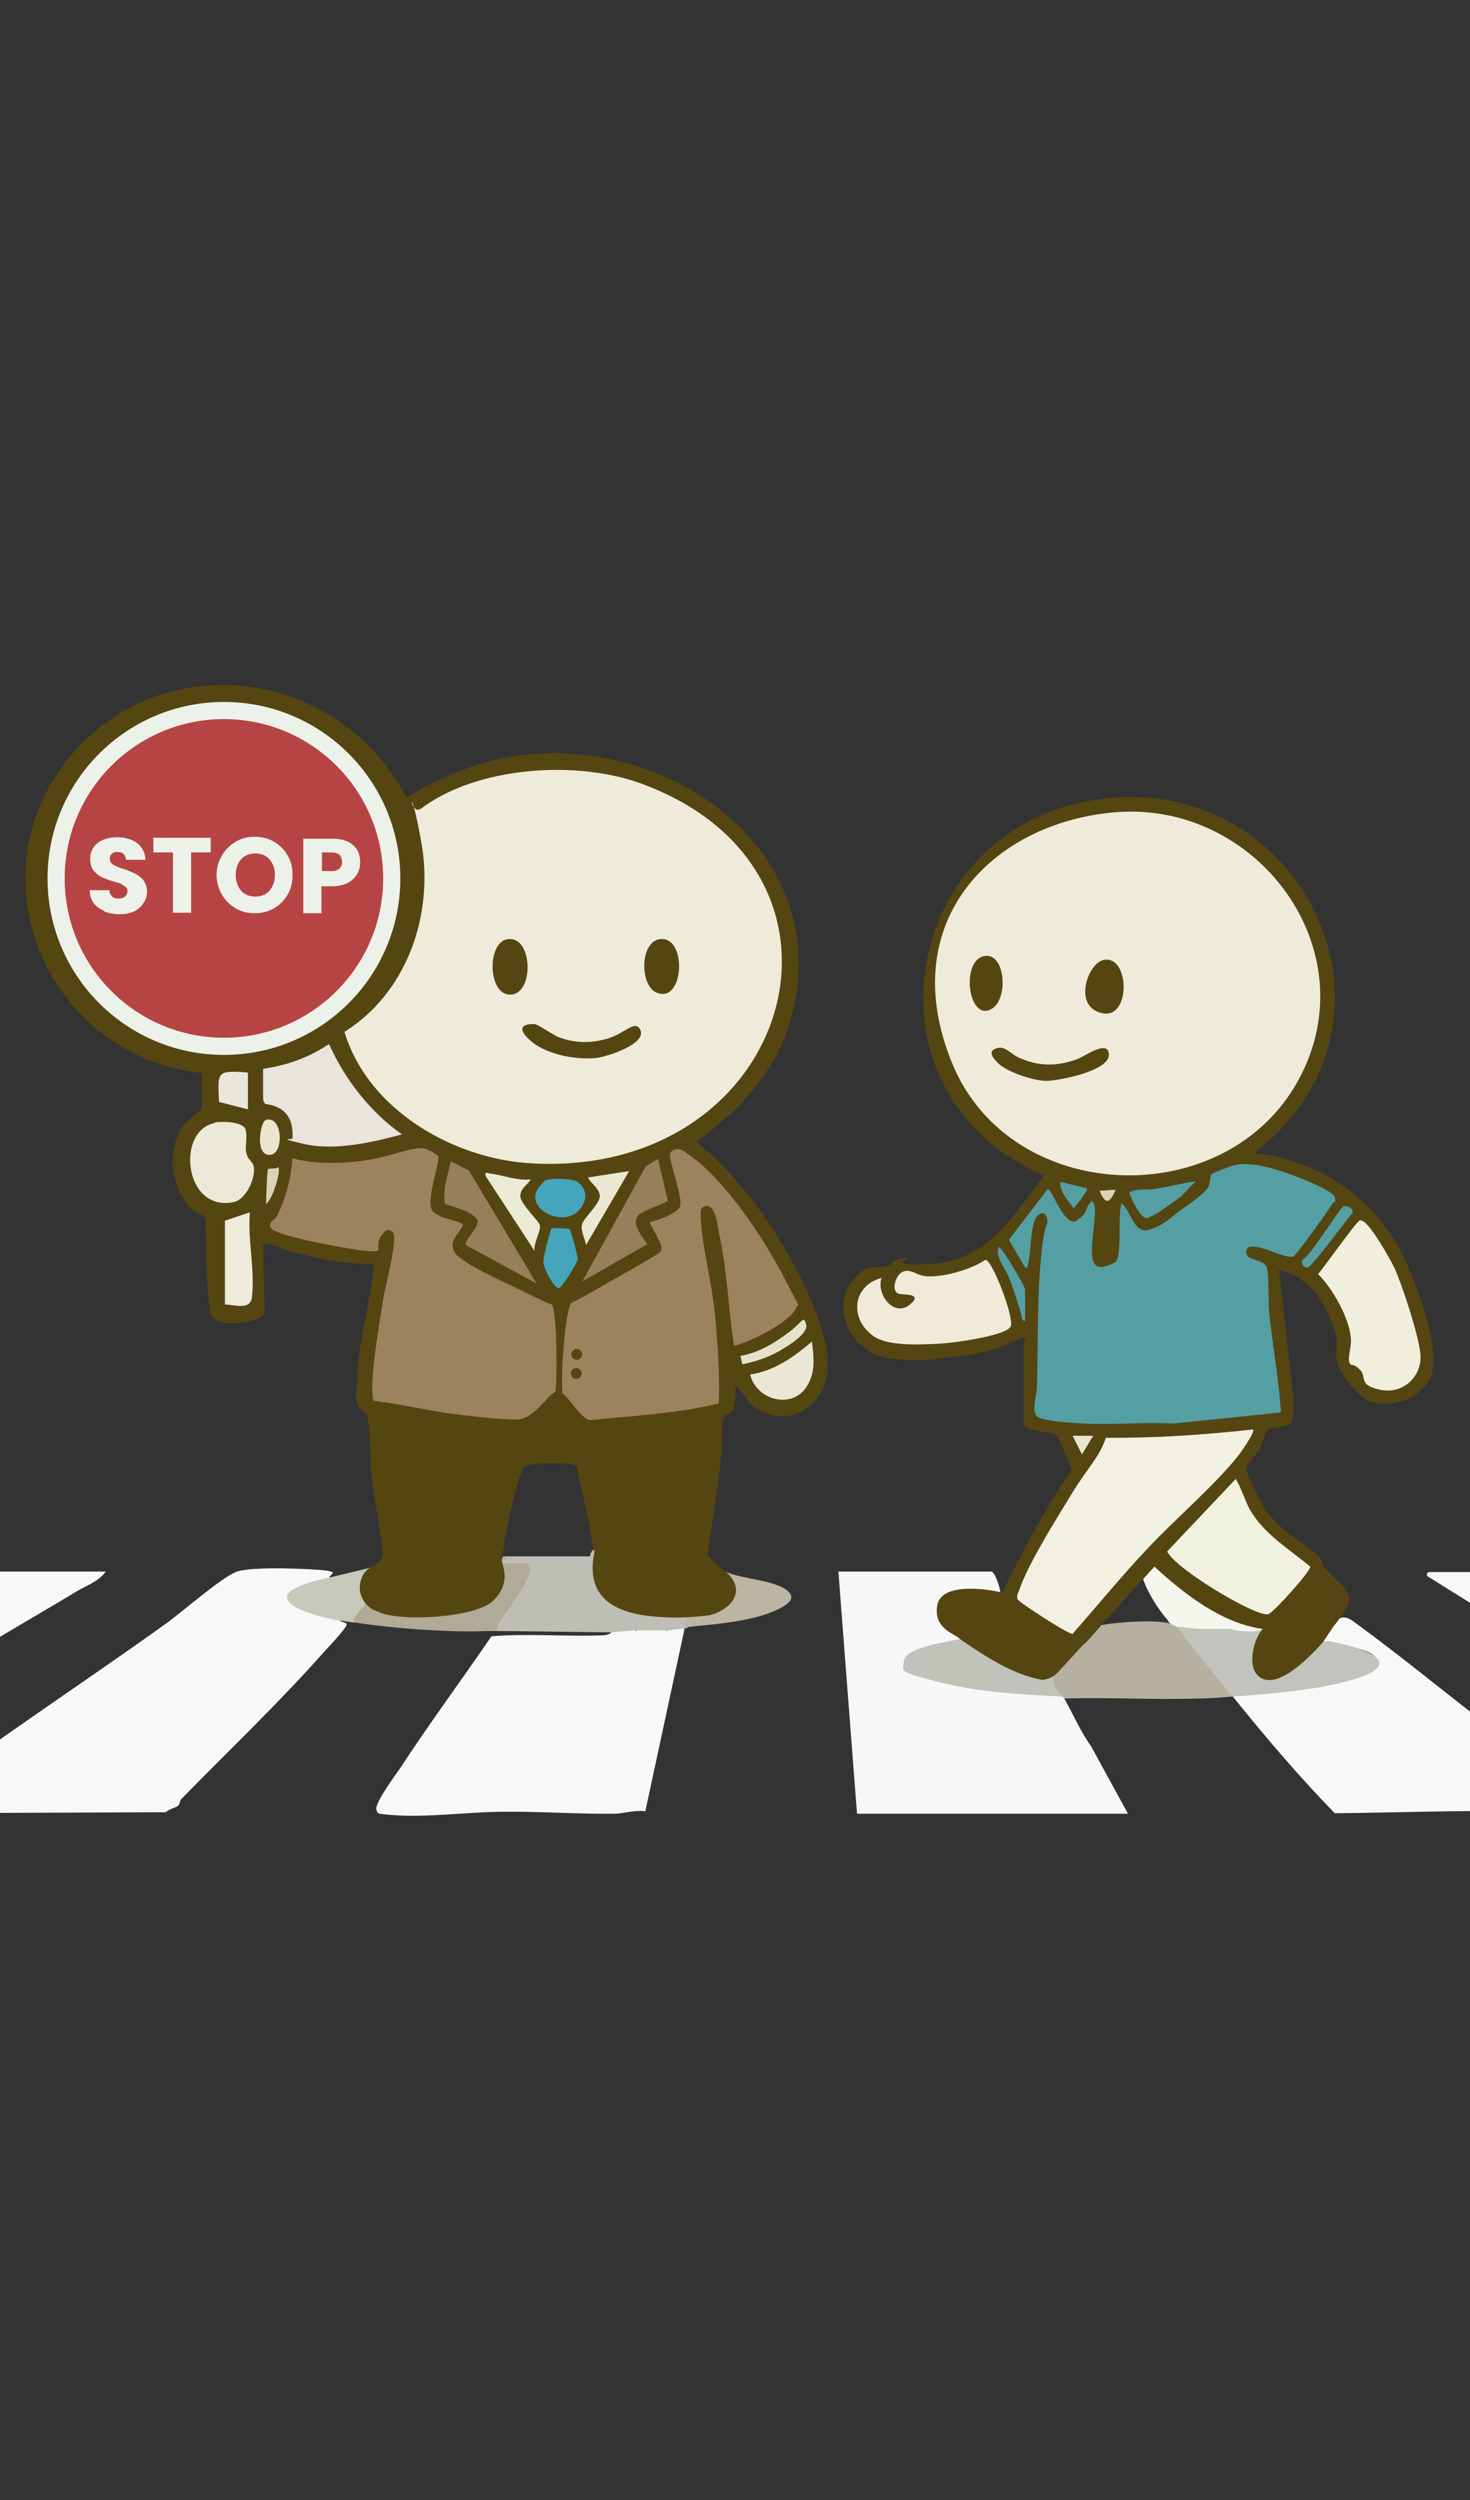 <?xml version="1.0" encoding="UTF-8"?>
<svg id="Layer_1" xmlns="http://www.w3.org/2000/svg" xmlns:xlink="http://www.w3.org/1999/xlink" version="1.1" viewBox="0 0 300 510">
  <rect x="0" y="0" width="300" height="510" fill="#333333" stroke="none"/>
  <!-- Generator: Adobe Illustrator 30.0.0, SVG Export Plug-In . SVG Version: 2.1.1 Build 123)  -->
  <defs>
    <style>
      .st0 {
        fill: none;
      }

      .st1 {
        fill: #eae8d3;
      }

      .st2 {
        fill: #554511;
      }

      .st3 {
        fill: #d9d4b8;
      }

      .st4 {
        fill: #bcb5a4;
      }

      .st5 {
        fill: #eeebda;
      }

      .st6 {
        fill: #eae6ce;
      }

      .st7 {
        fill: #edebdc;
      }

      .st8 {
        fill: #9d825e;
      }

      .st9 {
        fill: #eae9d9;
      }

      .st10 {
        fill: #c7c8bc;
      }

      .st11 {
        fill: #eae4de;
      }

      .st12 {
        fill: #f0eedc;
      }

      .st13 {
        fill: #967f5a;
      }

      .st14 {
        fill: #bebdb6;
      }

      .st15 {
        fill: #f1f1e0;
      }

      .st16 {
        fill: #e9e5ce;
      }

      .st17 {
        fill: #ded2b3;
      }

      .st18 {
        fill: #b6b0a1;
      }

      .st19 {
        fill: #977f59;
      }

      .st20 {
        fill: #e4dac2;
      }

      .st21 {
        fill: #b0ab96;
      }

      .st22 {
        fill: #f5f7ee;
      }

      .st23 {
        fill: #549fa3;
      }

      .st24 {
        fill: #c1c2ba;
      }

      .st25 {
        fill: #efebd8;
      }

      .st26 {
        fill: #f8f8f8;
      }

      .st27 {
        fill: #e4e3c9;
      }

      .st28 {
        fill: #45a5ba;
      }

      .st29 {
        fill: #c2c3bc;
      }

      .st30 {
        fill: #f7f7f7;
      }

      .st31 {
        fill: #f2f0e0;
      }

      .st32 {
        fill: #eae8d4;
      }

      .st33 {
        fill: #ecf2e9;
      }

      .st34 {
        fill: #efebdb;
      }

      .st35 {
        fill: #b74444;
      }

      .st36 {
        fill: #ebead5;
      }

      .st37 {
        clip-path: url(#clippath);
      }

      .st38 {
        fill: #ece9d8;
      }
    </style>
    <clipPath id="clippath">
      <rect class="st0" width="300" height="510"/>
    </clipPath>
  </defs>
  <g class="st37">
    <rect class="st0" width="300" height="510"/>
    <g>
      <path class="st26" d="M-31.1,330.2c.9.1,1.6,0,2.4-.3,4.7-1.8,16.4-9.3,20.4-9.3h29.9c-1.6,2.2-4.4,3-6.4,4.3-8.6,5.2-17.2,10-25.6,15.4l-20.7,12.1v-22.2Z"/>
      <g>
        <path class="st26" d="M67.3,321.8l-.3.9c-13.2,1.9-6.4,5.5,2,7l.4.9c.3.5,1.6.2,1.3,1s-3.8,4.6-4.4,5.2c-9.1,10.3-19.7,20.4-29.4,30.3-.2.2-.1.9-.6,1.3s-1.9.7-2.5,1.3l-50.9.2c-1.5,0-2.1-1.1-.8-2.1,16.9-12.7,34.6-24.3,51.8-36.6,3.3-2.4,11.1-9.2,14.2-10.5s16.5-.6,18.5-.3,1.3.5.6,1.3Z"/>
        <path class="st30" d="M204.2,325.6c-3.4,0-6.3-1.6-9.7-.3-5.1,1.9-.8,6.3,1.8,8.3,1,.8,1.1,1.3.5,1.5l-7.2,1.6c-5.8,1.3-5.2,3.9.2,5.1,8.8,2,17.2,3.1,26.2,3.7l.8.6c.6-.6.8-.4.4.4,1.8,3.2,3.3,6.7,5.5,9.8l7.5,13.7h-55.3l-3.8-49.4h31.2c.8,0,2.1,4.1,1.9,5Z"/>
        <path class="st26" d="M139.7,332.3l-8,37.2c-2-.3-4.2.4-6,.5-7.8.1-15.6-.5-23.5-.4s-16.4,1.4-23.9.5c-.8-.1-1.4,0-1.5-1.1-.1-1.5,3.9-6.9,5-8.5,5.9-9,12.4-17.8,18.5-26.7,7.6-.6,15.3.1,22.9-.2.7,0,1.3-.4,1.4-.4.4-1.3,4.6-1.7,5.2-.4.4-1.4,5.6-1.3,6.3,0,.2-1.3,3.1-1.6,3.6-.4Z"/>
        <path class="st26" d="M273.3,330.2c1.4-.8,2.8.5,3.9,1.3,8.6,6.3,17,13.2,25.3,19.6,7.1,5.4,15.5,10.9,22.1,16.8.3.3,2,1.7,1.5,2.1-4.7,0-9.4.1-14,0s-2.1-.4-3.3-.5c-12.1-.2-24.2.3-36.4.4-7.3-7.5-14.2-15.6-20.8-23.8l1.2-.9c4.2,0,27-2.3,28.1-5.8s-10.2-4-11.3-4.2l.5-1.3c1.1-1.2,2.5-2.5,3.3-3.8Z"/>
        <path class="st18" d="M240.2,331.9c.4.1.7.3,1.1.5,1.3.8,9.6,11.1,10,12.6s.2.8.2,1.1c-2.4.2-4.9.4-7.3.4-9,.3-18-.3-27,0-.2-.3-.4-.4-.4-.4-1.5-.7-2.7-2.1-3.3-4.2.8-.5,1.4-.8,2.1-1.4s2.4-3.8,2.6-3.9c.3-.2,1.5-.2,2.4-.7s3.2-3.3,4.2-4.4c3.3-.6,11.6-1.2,14.3-.2s.8.4,1.2.6Z"/>
        <path class="st14" d="M136.4,328.9l4.4.3c0,1.1,0,2-.2,2.6,0,0-.4.4-.8.4-.9,0-3,.4-3.6.4h-6.3c-1.2,0-3.6.3-5.2.4l-33.5-.4.4-.8c3.1.2,6.2,0,9.3-.2,2-3.6,4.1-7.2,6.2-10.9.9-1.2-.5-1.6-4.2-1.2-.6-.1-.6-.6-.4-1.2l.3-.8h17.6c.2-1.1.7-1.6,1.4-1.7.3,2.1.4,4.7.9,6.8,1.6,5.6,9,5.5,13.7,6.2Z"/>
        <path class="st21" d="M102.5,318.5c.6,1.4,5.7-.9,5.7,1.5s-4.6,8.4-6,10.5-.4,1.5-.7,1.8c-.6.7-8.7.5-10.3.4-6.1-.2-12.8-.8-18.8-1.7l-.9-.3c-.6-.8,1.5-3,2.2-3.6-.3-1.2,0-2,.8-2.4,1.2,2.8,4.5,3.9,7.4,4.1s16.6,0,19-3.6.8-5.5,1.7-7.7c1.1.1,1,.5,0,.8Z"/>
        <path class="st10" d="M76.1,319.7c-1.3,1.5-1.4,3.2-1.7,5s.2,1.8,0,2.6-2.8,2.7-2.1,3.7c-1-.1-2-.3-2.9-.4-2.2-.3-10.3-2.1-10.8-4.5s6.8-3.9,8.7-4.3c2.9-.7,5.9-1.4,8.8-2.1Z"/>
        <path class="st4" d="M140.6,331.9c-1.8.4.1-2-.4-2.5-1.4.3-2.7-.3-3.8-.4,5.9.3,16.5.5,11.7-8.4,2.9,1.6,11.4,1.7,13.2,4.6,1.5,2.3-6,4.5-7.4,4.8-4.4,1.1-8.9,1.4-13.4,1.9Z"/>
        <path class="st29" d="M257.8,332.3c.7.8-1,3.3-1.2,4.5-.3,1.9-.2,4.9,2.2,5.1s8.8-5.5,11.1-7.9c-.2,1.3.7.7,1.4.8,4.9.9,16.7,4,5.6,7.6-7.1,2.3-17.9,3.2-25.4,3.7-3.6-4.4-7.7-9.5-11.3-14.2.5-1.4,4.2-.8,4.8.4.4-1.4,5.6-1.3,6.3,0l.7-.6c1.9.2,3.8.5,5.7.6Z"/>
        <path class="st24" d="M213.4,341.9c2.8,0,1.1,0,1.8,1.8s1.1,1.5,1.6,2.4c-8.1-.4-17.4-.9-25.3-3s-7.4-1.8-7-4.4,8.9-3.8,11.2-4.3,1.3.3.6-.9c3.7,2.9,12.6,8.3,17.2,8.4Z"/>
        <path class="st22" d="M257.8,332.3c-1.1.7-3.4.5-4.8.4s-1.5-.4-1.6-.4h-6.3c-1.1,0-3.3-.4-4.8-.4-.8-.3-1.7-.6-2-1.4-1.9-2.1-4.4-6.1-5.1-8.7.8-.9,1.4-2.6,2.7-3.3,4.6,4.8,10,8.3,16,11.2s5.4,1.9,6,2.6Z"/>
        <g>
          <g>
            <path class="st2" d="M145.3,329.3c.4,0,.7-.1,1-.3,4.1-1.8,5.4-5.3,1.8-8.4-.7-.4-3.7-3-3.7-3.5,1-6.7,2.1-13.5,2.8-20.2.2-2,0-5.9.4-7.4s1.5-.7,2-1.9.5-3.5.5-5.1l3.1,3.8c6.1,5.5,14.5,1.8,15.6-6.2,1.1-7.8-5.6-20.3-9.6-27s-10.2-14.6-17.1-20.2c9.6-6.9,17.3-15.5,19.9-27.4,7.1-32.6-25.4-55-55.2-51.5-8.5,1-16.6,4.3-23.9,8.7-13-25.5-48.2-31.4-67.7-9.4-21.8,24.6-5.8,62.1,25.9,65.6.2.3.2,6.6,0,7.2s-2.3,2-3.1,2.8c-3.5,4-3.5,10.3-1,14.8s3.1,2.9,4.9,4.8c.3,6.5,0,13,1.1,19.4.8,3.6,11,1.8,11-.2l-.3-12.8c0,0-.3-1.5,1-1.2s2.9,1.1,4.3,1.5c5.6,1.5,11.4,2.8,17.3,2.6-.6,7.6-3,15.2-3.4,22.8s-.2,4.5.1,5.8,1.8,1.4,2,2.6c.7,3.6.4,8,.8,11.7.6,5.5,1.8,10.9,2.3,16.4,0,1-1.5,2.2-2.3,2.7-1,.2-1.7,1.3-2.1,2.4-.6,1.7-.2,3.7,1,5s1.4,1.1,2.7,1.7c4.6,2,19.8,1.1,23.3-2.4s2.1-6.6,1.5-8.7h0c.3-.7.5-1.4.6-2.1.5-4.1,3-15.8,4.4-16.6s9.8-.8,10.5,0c1.1,5.3,2.2,9.6,3,14.7s.4,1.6.7,2.4h0c-2.4,10.5,5.1,13.3,14,13.7,3,.2,6.2,0,9.6-.4Z"/>
            <g>
              <g>
                <path class="st2" d="M144.3,290c0,2.4-.2,4.9-.4,7.3-.5,5.9-2.1,12.3-2.5,18s-.2,2.7.4,3.8,6.1,3.9,3.8,5.8-17.1.5-19.2-1.7-1.8-11.4-2.2-13.7c-.6-3.4-1.3-8.7-2.4-11.8s-2.7-2.9-5.2-3.1-10.9-.8-12.7,2.4-3.9,14.8-4.6,19.3c-.3,1.7-.1,4.6-.6,6.1-.9,3.2-12.8,3.5-15.6,3.2s-5-1-5.2-1.3c-1.1-1.6,4.4-4.8,4.2-6.5-1.6-9.5-3.2-19-3.4-28.7,5.3.5,10.8,1.9,16.1,2.5,3.4.4,11.5,1.3,14.3,0s4-4.1,4.6-4.2c3,1.7,3.7,4.9,7.5,5,4.1.1,10.4-.7,14.6-1.2,2.9-.3,5.7-1.1,8.6-1.3Z"/>
                <path class="st19" d="M109.6,261.9l-14.5-7.9c-.5-.8,2.5-3.5,2.4-4.8-.2-1.8-5.2-3.1-6.7-3.6-.5-3,.6-5.8,1.2-8.7l3.7,1.9,13.9,23.2Z"/>
                <path class="st13" d="M118.8,261.5l13-23.6,2.5-1.5,2,8.6c-5.4,2.7-9.2,2.2-4.2,8.8l-13.4,7.7Z"/>
                <path class="st32" d="M153.1,280.4c4.9-.7,8.9-3.6,12.6-6.7.4,3.2.8,6.3-1.1,9.2-3,4.7-10.3,2.7-11.5-2.5Z"/>
                <path class="st36" d="M108.3,240.6c-.7,1.2-2.2,1.9-2.1,3.5s3.9,5.1,4,5.9c.2,1.1-1.4,3.8-1.1,5.2l-10-15.3c-.2-1,.3-.6.9-.5,2.6.3,5.5,1.5,8.3,1.2Z"/>
                <path class="st28" d="M111.6,240.7c1.2-.4,5.5-.3,6.4.5,1.7,1.5,1.9,3.1.7,5-3.2,5.1-12.8,0-8.3-4.5.4-.4.6-.8,1.1-1Z"/>
                <path class="st28" d="M116.2,250.7c.3.2,1.8,5.7,1.7,6.3s-3.3,5.9-3.9,5.8c-1-.2-3.2-4.1-3.1-5.5s1.4-6.3,1.6-6.6,3.4-.1,3.7,0Z"/>
                <path class="st1" d="M128.4,238.9l-8.8,15.1c-.2-1.3-1.2-3-.8-4.3s3.5-4,3.6-5.6-2-2.8-2.4-3.9l8.4-1.3Z"/>
                <path class="st27" d="M151.5,278.3l-.4-1.7c3.7-.6,7.1-2.7,10-4.9s2.8-3.4,3.4-1.6-3.3,4.2-4.6,5c-2.5,1.6-5.4,2.6-8.3,3.2Z"/>
                <g>
                  <path class="st8" d="M89.4,235.6c.7,1.2-3,10-.9,11.7s5.9,1.7,6,2.7c-1,1.8-3,3.3-1.7,5.5s11,6.5,13.1,7.5,7.2,3.7,8.5,3.6,7.1-3.4,8.4-4.2,11.8-6.5,12.1-7.2c.6-1.3-1.9-4.5-2.3-5.9,1.5-.2,5.8-1.9,6.2-3.2.6-2.1-2.6-9.9-2-10.9s1.7-.8,2.1-.7,1.8,1.1,2.3,1.5c7,5.1,14.7,16.7,18.7,24.4s3,5.3,2.6,6.4c-1,2.7-9.6,7.2-12.7,7.7-1.2-7.7-1.4-15.5-3.1-23.1-.3-1.6-.6-6-3-5.3-.9.4-.7,1.5-.7,2.3.3,5.9,2.3,13.4,2.9,19.7s1,12.1.8,18.2c-8.6,2.1-17.4,2.5-26.1,3.4-2.2,0-4.9-5.8-6.7-5.9s-4.6,5.7-8.4,5.8c-3.9,0-9.4-.7-13.3-1.2-5.3-.7-10.5-2-15.8-2.6-.6-.4-.4-3.3-.4-4.2.3-5.1,1.4-11.5,2.2-16.6.3-2.1,3.2-12.8,1.9-13.7s-1.6,0-2.1.6c-1.1,1-.7,3-.8,3.2-.8.9-14.7-2-16.8-2.6s-5.6-1.4-5.3-2.6,1-1,1.3-1.6c2-3.9,2.9-7.7,3.3-12,4.9,1.3,10.6,1.1,15.6.3s9.5-3,11.6-2.2,2.4,1.4,2.5,1.5Z"/>
                  <circle class="st2" cx="117.6" cy="280.2" r="1.1"/>
                  <circle class="st2" cx="117.7" cy="276.3" r="1.1"/>
                </g>
              </g>
              <g>
                <path class="st20" d="M82,231.4c-5.6,1.4-11.5,2.6-17.4,2.1s-3.7-.7-5-4.6-5-3.5-5.6-4.2.1-5.6,0-6.6c4.7-.5,9.4-2.4,13.2-5,3.5,7.6,8,13.6,14.9,18.4Z"/>
                <g>
                  <path class="st5" d="M70.3,210.5c12.8-8,18.3-24,15.7-38.6s-2.6-5,0-7c11.5-8.6,31.8-9.9,45-5,49.1,18.1,30.6,80.7-22.9,77.4-15.9-1-33.1-11.1-37.8-26.8Z"/>
                  <path class="st2" d="M109,208.9c.7,0,3.7,2.1,4.8,2.6,3.3,1.3,6.6,1.4,10.1.4s5.5-3.7,6.6-2.1c2.1,3-6.5,5.7-8.6,6-4,.5-10.2-.6-13.4-3.3s-1.9-3.6.4-3.6Z"/>
                  <path class="st2" d="M103.6,191.6c5.1-.8,5.5,11,.7,11.3s-5-10.7-.7-11.3Z"/>
                  <path class="st2" d="M134.6,191.6c5.7-.9,5.1,13.3-.6,10.9-3.5-1.5-3.4-10.3.6-10.9Z"/>
                </g>
                <g>
                  <path class="st38" d="M43.8,229c1.4-.3,5.8-.2,6.3,1.4s-.2,3.4.2,4.9,1.2,1.6,1.4,2.4c.7,2.3-1.4,6.9-3.9,7.5-10.2,2.3-12-14.5-4-16.1Z"/>
                  <path class="st7" d="M46,249l5-1.7c-.5,5.6,1.1,11.9.4,17.4-.3,2.6-3.5,1.5-5.5,1.4v-17.2Z"/>
                  <path class="st9" d="M50.6,218.8v7.5l-5.9-1.5c-.3-6.2-.5-6.5,5.9-6Z"/>
                  <path class="st6" d="M54.2,228.5c3.5-1.2,3.9,7.1.8,7.1s-1.8-6.8-.8-7.1Z"/>
                  <path class="st3" d="M54.3,245.6c0-.9.2-6.9.4-7.1s1.6,0,2.1-.4c.6.8-1.2,6.7-2.5,7.5Z"/>
                  <circle class="st33" cx="45.7" cy="179.2" r="36"/>
                  <circle class="st35" cx="45.7" cy="179.2" r="32.5"/>
                  <g>
                    <path class="st33" d="M21.2,185.8c-.9-.4-1.6-.9-2.1-1.6-.5-.7-.8-1.6-.8-2.6h4c0,.6.3,1,.6,1.3.3.3.8.4,1.3.4s1-.1,1.3-.4c.3-.3.5-.6.5-1.1s-.1-.7-.4-.9-.6-.4-.9-.6c-.4-.2-.9-.3-1.6-.5-1-.3-1.8-.6-2.4-.9-.6-.3-1.2-.8-1.6-1.3s-.7-1.4-.7-2.3c0-1.4.5-2.5,1.5-3.3,1-.8,2.4-1.2,4-1.2s3,.4,4.1,1.2c1,.8,1.6,1.9,1.7,3.4h-4c0-.5-.2-.9-.5-1.2s-.8-.4-1.3-.4-.8.1-1.1.4c-.3.2-.4.6-.4,1s.2.9.7,1.2c.5.3,1.2.6,2.2.9,1,.3,1.8.7,2.4,1s1.1.7,1.6,1.3c.4.6.7,1.3.7,2.2s-.2,1.7-.7,2.4c-.4.7-1.1,1.3-1.9,1.7-.8.4-1.8.6-3,.6s-2.1-.2-3-.5Z"/>
                    <path class="st33" d="M43,170.9v3h-4v12.3h-3.7v-12.3h-4v-3h11.8Z"/>
                    <path class="st33" d="M48.1,185.3c-1.2-.7-2.1-1.6-2.8-2.8-.7-1.2-1.1-2.5-1.1-4s.4-2.8,1.1-4,1.7-2.1,2.8-2.8c1.2-.7,2.5-1,3.9-1s2.7.3,3.9,1c1.2.7,2.1,1.6,2.8,2.8.7,1.2,1,2.5,1,4s-.3,2.8-1,4c-.7,1.2-1.6,2.1-2.8,2.8-1.2.7-2.5,1-3.9,1s-2.7-.3-3.9-1ZM55,181.7c.7-.8,1.1-1.9,1.1-3.2s-.4-2.4-1.1-3.2c-.7-.8-1.7-1.2-2.9-1.2s-2.2.4-2.9,1.2c-.7.8-1.1,1.9-1.1,3.2s.4,2.4,1.1,3.2c.7.8,1.7,1.2,2.9,1.2s2.2-.4,2.9-1.2Z"/>
                    <path class="st33" d="M72.9,178.3c-.4.7-1,1.3-1.9,1.8-.8.4-1.9.7-3.1.7h-2.3v5.5h-3.7v-15.2h6c1.2,0,2.2.2,3.1.6.8.4,1.5,1,1.9,1.7.4.7.6,1.6.6,2.5s-.2,1.7-.6,2.4ZM69.3,177.2c.3-.3.5-.8.5-1.4s-.2-1.1-.5-1.4c-.3-.3-.9-.5-1.6-.5h-2v3.8h2c.7,0,1.2-.2,1.6-.5Z"/>
                  </g>
                </g>
              </g>
            </g>
          </g>
          <g>
            <path class="st2" d="M273.3,330.2c3.7-5.1,1.9-5.2-1.7-9s-1-.5-1.2-.7c-.4-.6-.1-1.6-1-2.7s-6.2-4.7-8.1-6.4c-2.5-2.3-3.8-4.3-5.2-7.4s-1.6-3.6-1.7-4.2c-.1-1.1,1.9-2.9,2.5-4s1.4-3.6,1.8-4.1c.6-.7,3.4-.4,4.5-1.2s.6-4.3.7-5.7l-2.9-25.8c5.6,1.5,8.6,5.2,10.7,10.5,1.5,3.7,1,3.8,1,7.3,0,2.6,4,7.7,6.3,8.8,4.8,2.3,12.6-.7,13.4-6.3s-2.6-15.1-4.4-19.4c-5.5-14-17-22.9-32-24.7,35.2-27.1,9.1-79.8-33.9-71.8-38.7,7.1-46.8,59.7-9.8,76,.4.2.7-.2.6.7-6.3,8-11.2,16.9-22.5,17.7s-3-1.5-5.7-1.2-2.4,1.3-3.4,1.6c-3.1.8-4.3-.5-7,2.6-5.2,6.1-.4,15.4,7.2,16.3s10.5-.1,13.8-.4,5.2-.8,7.4-1.4,5.7-2.4,6-2.4c1,0,.2,1,.2,1v16.3c0,1.9,6.1,2,6.6,2.4s2.8,6.2,3.3,7.2c-5.7,8.1-10.2,16.9-14.6,25.8l.4-.7c-3.3-.8-12.4-2.1-13.3,2.5s3.2,5.8,4.3,6.7c0,0,.8.6.8.6,5,3.4,10.3,6.9,16.3,8h0c1.9-.2,2.7-1,3.9-2.3l19-20.8c6.1,5.6,13.8,11.6,22.1,12.7-1.8,2-3.1,7.1-1.2,9.3,3.6,4.1,11.1-3.9,13.5-6.6l3.2-4.8Z"/>
            <g>
              <g>
                <path class="st34" d="M227.6,165.7c29-2.4,51.8,28.2,37.4,54.6-14.8,27.2-58.6,25.7-70.6-3.2s8-49.3,33.2-51.4Z"/>
                <path class="st2" d="M203.6,213.8c1.4-.5,3,1.4,4.2,1.9,4.1,1.9,8,1.9,12.2.3,1.3-.5,6.3-4.1,6.3-.8s-10.3,5.3-12.8,5.3-8-1.8-9.8-3.6-1.7-2.6-.2-3.1Z"/>
                <path class="st2" d="M201.2,195c4-.3,4.6,8.8,1.2,10.8-4.9,2.9-6.5-10.4-1.2-10.8Z"/>
                <path class="st2" d="M225,195.9c5.5-1.6,6,12,0,10.8s-3.2-9.8,0-10.8Z"/>
              </g>
              <g>
                <path class="st23" d="M209.2,258.6l-3.3-5.7,7.9-10.3c.7-.5,3.5,8,5.9,6.4s1.8-2.5,2.5-3.3.6-1,1-.2c.9,1.5-.9,8.8-.2,11.5s3.7.9,4.4.6c1.8-.6.6-10.1,1.5-12.1,1.9,1.4,2.4,6.2,5.5,5.4s5.2-3.1,6.5-4,5.1-3.5,5.7-4.8.2-2.2.7-2.6,4.2-1.7,4.5-1.8c3.5-.7,7.2.4,10.5,1.5s9.7,3.7,10.1,5-.2.8-.4,1.2c-.5,1-7.4,10.6-8,10.9-1.6.8-8.9-3.7-9.6-1.3s3.8,1.6,4.2,3.8.2,6.3.4,8.8c.7,6.7,1.9,13.4,2.4,20.1,0,.4-.2.5-.6.5l-21.3,2.2c-6.1-.3-12.4.3-18.5,0s-8.8-.9-9.4-1.5c-1.1-1,0-4.5,0-5.8.3-8.7,0-17.2.8-26s1.6-6.7,1.3-8.4-1.6-1.4-2.3-.2c-1.1,1.9-1,6.6-1.5,8.9s-.2,1-.8,1.1Z"/>
                <path class="st31" d="M255.7,291.7c.5.4-2.6,4.8-3.1,5.4-5.2,6.4-12.7,12.7-18.4,18.8-5.3,5.6-10.2,11.6-15.3,17.4-.6.3-10.9-6.4-11.2-7s0-1.3.3-1.9c1.8-5.4,7.7-14.7,10.8-19.8s5.5-7.2,6.9-11.3c10.1.1,20.1-.6,30.1-1.7Z"/>
                <path class="st12" d="M277.7,249c1.5-.3,6.2,8.2,6.9,9.7,1.6,3.5,5.1,14.2,5.3,17.8.2,4.6-3.8,8-8.3,7s-2.6-2.5-4-4-1.8-.8-2.1-1.3c-.6-1,.3-3.4.2-4.8-.1-4.2-3.7-10.5-6.7-13.5,1.2-1.3,7.9-10.9,8.6-11Z"/>
                <path class="st15" d="M252.2,301.7c1.2,2,1.8,4.3,2.9,6.3,2.9,5,8,8,12.3,11.6.2.8-7.6,9.5-8.6,9.7-2.5.6-19-9.3-20.6-12.8l14-14.8Z"/>
                <path class="st25" d="M179.9,260.7c-1.1,3.4,2.5,8,5.7,5.5s-1.7-2-2.3-2.3c-1.5-.7-.5-3.9,1-4.5s2.8.7,4.3.9c3.4.5,9.6-1.3,12.5-3.3,1.4,0,5.8,11.5,5.2,13.5s-12.1,3.5-14.4,3.6c-3.8.2-10.6.6-13.6-1.5-5-3.5-4.4-10.3,1.6-11.9Z"/>
                <path class="st23" d="M244,241l-3,3.1c-1.2.9-5.8,4.3-7,4.4s-3.2-4.1-3.4-4.8,0-.5.5-.7c1.4-.6,2.8-.2,4.2-.4,2.9-.4,5.7-1.2,8.6-1.6Z"/>
                <path class="st23" d="M274.4,246.1c.8-.2,2.1.6,1.5,1.5-1.2,1.3-8.2,11-9.1,11s-1.4-1.2-.9-1.7c1.9-1,7.4-10.6,8.5-10.9Z"/>
                <path class="st23" d="M209.2,269.5c-.8-.1-.7-.9-.8-1.5-.8-2.5-1.5-4.8-2.4-7.2-.8-2.1-2.9-4.2-2.2-6.4.5-.4,5.4,8.1,5.4,8.6v6.5Z"/>
                <path class="st23" d="M221.8,242.3c.4.6-2.2,3.6-2.7,4.2-1.1-1.7-2.9-3.3-2.7-5.4l5.4,1.3Z"/>
                <polygon class="st16" points="223.1 292.9 220.8 296.7 218.9 292.9 223.1 292.9"/>
                <path class="st17" d="M227.7,242.7c-1.2,2.8-2.1,3.2-3.3.2l3.3-.2Z"/>
              </g>
            </g>
          </g>
        </g>
        <path class="st26" d="M331.1,346.4l-39.7-24.8c-.4-.3-.2-.9.3-.9h30.5c.2,0,.5,0,.7.1l8.3,4.9v20.7Z"/>
      </g>
    </g>
    <path class="st2" d="M113.3,283.9c.4-.9.5-15.3-.6-17.7l3.9-.5c-1.4,2-2.2,16.1-1.8,18.4h-1.5Z"/>
    <path class="st11" d="M53.9,218c4.8-.7,9.2-2.3,13.2-5,3.3,7.2,8.5,13.9,14.9,18.4-7.5,2.1-14.5,3.3-20.3,1.9s-1.5-.6-2-1.2c.2-4-1.5-6.4-5.6-6.9-.2-.3-.4-.7-.4-1v-6.1Z"/>
  </g>
</svg>
